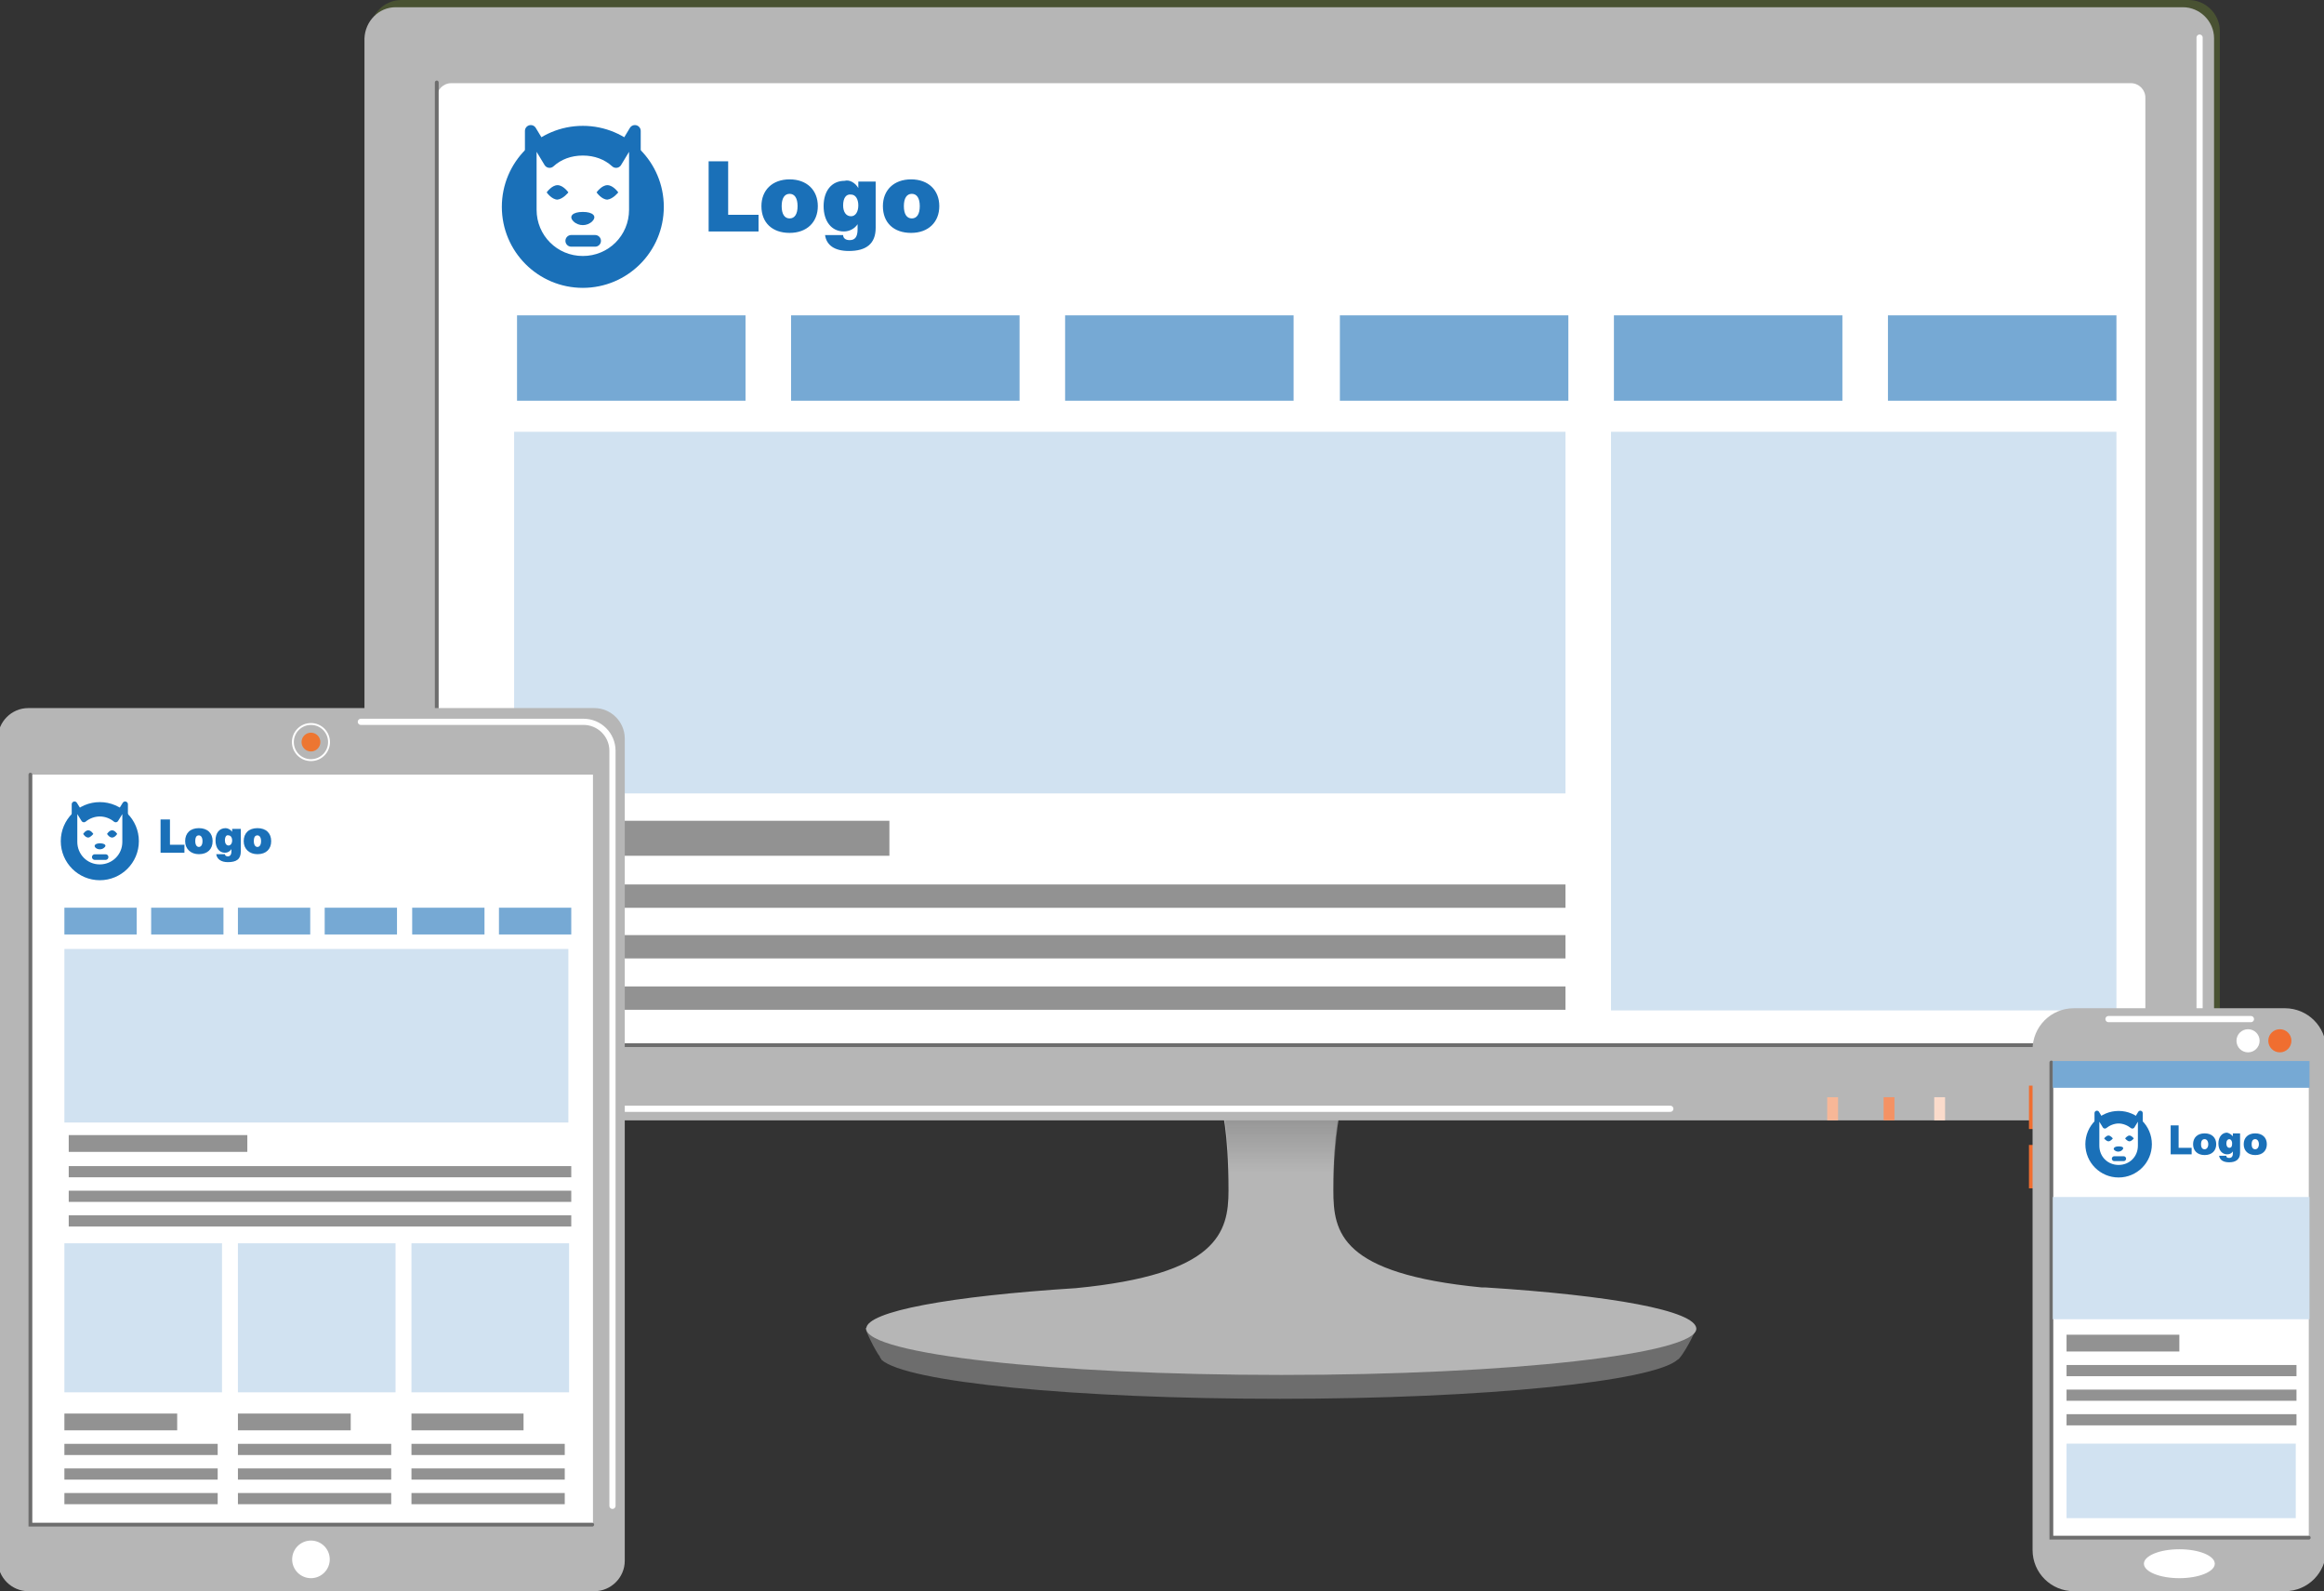 <svg preserveAspectRatio="xMidYMid slice" version="1.1" id="Ebene_1" xmlns="http://www.w3.org/2000/svg" x="0" y="0" width="580" height="397" viewBox="0 0 322 220" xml:space="preserve"><rect x="0" y="0" width="322" height="220" fill="#333333" stroke="none"/><style>.st17{fill:none;stroke:#929292;stroke-width:3.226;stroke-miterlimit:10}.st21{fill:#1a70b8}.st23{fill:#b6b6b6}.st36{fill:#fff;stroke:#1a70b8;stroke-width:1.613;stroke-linecap:round;stroke-linejoin:round;stroke-miterlimit:10}.st40{fill:#f06e30}.st51{fill:none;stroke:#6d6d6d;stroke-width:.524;stroke-linecap:round;stroke-miterlimit:10}.st68{fill:#fff}.st81,.st86{fill:none;stroke:#fff;stroke-width:.854;stroke-linecap:round;stroke-miterlimit:10}.st86{fill:#fff;stroke:#1a70b8;stroke-width:.669;stroke-linejoin:round}.st88{fill:#d1e2f1}.st94{fill:none;stroke:#929292;stroke-width:1.547;stroke-miterlimit:10}.st99{fill:#76a9d4}.st102,.st108{fill:none;stroke:#929292;stroke-width:2.32;stroke-miterlimit:10}.st108{fill:#fff;stroke:#1a70b8;stroke-width:.773;stroke-linecap:round;stroke-linejoin:round}</style><path d="M234.8 183.6c-.1-.2-2.9.8-4.9 1.6-7.5-2.4-28.2-4.2-52.5-4.2s-45 1.7-52.5 4.2c-2-.7-4.8-1.7-4.9-1.6-.1.2 1.3 3.1 2 4v.1c.1.1.2.2.2.3 3.4 3.1 26.7 5.4 55.1 5.4 28.3 0 51.6-2.4 55-5.4.5-.1 2.7-4.1 2.5-4.4z" fill="#6d6d6d"/><path class="st81" d="M164.1 188.3c-1.3 0-2.5-.1-3.7-.1M196.8 179.3c19.5.7 33.2 2.4 33.2 4.4 0 2.6-24 4.8-53.7 4.8h-7.1"/><path class="st23" d="M205.7 178h-.5c-19.5-1.9-20.5-7.6-20.5-13.4 0-8.4 1-11.6 1-11.6h-16.5s1 3.2 1 11.6c0 5.8-1.5 11.6-21.1 13.5-17.3 1.1-29 3.2-29 5.6 0 3.5 25.7 6.4 57.4 6.4s57.4-2.9 57.4-6.4c-.1-2.5-11.8-4.6-29.2-5.7z"/><linearGradient id="SVGID_1_" gradientUnits="userSpaceOnUse" x1="177.492" y1="153.625" x2="177.492" y2="162.171"><stop offset="0" stop-color="#929292"/><stop offset="1" stop-color="#929292" stop-opacity="0"/></linearGradient><path d="M184.8 164.9v-.3c0-8.4 1-11.6 1-11.6h-16.5s1 3.2 1 11.6v.3h14.5z" fill="url(#SVGID_1_)"/><path d="M307.3 149.6c0 2.3-1.9 4.3-4.3 4.3H55.8c-2.3 0-4.3-1.9-4.3-4.3V4.3C51.5 2 53.4 0 55.8 0H303c2.3 0 4.3 1.9 4.3 4.3v145.3z" fill="#495232"/><path class="st23" d="M306.5 150.6c0 2.3-1.9 4.3-4.3 4.3H55c-2.3 0-4.3-1.9-4.3-4.3V5.3c.1-2.4 2-4.3 4.3-4.3h247.2c2.3 0 4.3 1.9 4.3 4.3v145.3z"/><path class="st40" d="M289.3 150.4h6.1v2.5h-6.1z"/><path fill="#f7b797" d="M253 151.7h1.5v3.2H253z"/><path fill="#f49264" d="M260.8 151.7h1.5v3.2h-1.5z"/><path fill="#fbdbcb" d="M267.8 151.7h1.5v3.2h-1.5z"/><path class="st68" d="M297 13.5c0-1.1-.9-2-2-2H62.7c-1.1 0-2 .9-2 2v129c0 1.1.9 2 2 2H295c1.1 0 2-.9 2-2v-129z"/><path class="st51" d="M60.7 11.4v131.1c0 1.1.9 2 2 2H297"/><path class="st81" d="M62.8 153.3h168.5M304.5 5.2v143.3"/><g><path class="st17" d="M71.8 123.9h145"/><path fill="none" stroke="#929292" stroke-width="4.838" stroke-miterlimit="10" d="M71.8 115.9h51.5"/><path class="st17" d="M71.8 130.9h145M71.8 138h145"/><path class="st99" d="M109.7 43.6h31.6v11.8h-31.6zM147.6 43.6h31.6v11.8h-31.6zM71.8 43.6h31.6v11.8H71.8zM223.5 43.6h31.6v11.8h-31.6zM261.4 43.6H293v11.8h-31.6zM185.6 43.6h31.6v11.8h-31.6z"/><path class="st88" d="M71.4 59.7h145.4v50H71.4zM223.1 59.7H293v80h-69.9z"/><g><circle class="st21" cx="80.9" cy="28.6" r="11.2"/><path class="st36" d="M85.5 22.4c-1.2-1.1-2.8-1.7-4.6-1.7-1.8 0-3.4.6-4.6 1.7l-2.6-4.3V29c0 4 3.2 7.2 7.2 7.2s7.2-3.2 7.2-7.2V18.1l-2.6 4.3z"/><path class="st21" d="M80.9 29.3c1.4 0 2 .6 1.3 1.3-.7.7-1.9.7-2.6 0s-.1-1.3 1.3-1.3zM78.9 26.6s-.7-1-1.5-1-1.5 1-1.5 1 .7 1 1.5 1c.8-.1 1.5-1 1.5-1zM85.8 26.6s-.7-1-1.5-1-1.5 1-1.5 1 .7 1 1.5 1c.8-.1 1.5-1 1.5-1z"/><path class="st36" d="M79.3 33.3h3.3"/><path class="st21" d="M105.2 29.7V32h-6.9v-9.7h2.7v7.4h4.2zM113.4 28.5c0 2.2-1.5 3.7-3.9 3.7s-3.9-1.4-3.9-3.7c0-2.2 1.5-3.7 3.9-3.7s3.9 1.5 3.9 3.7zm-5 0c0 1.1.4 1.7 1.1 1.7s1.1-.6 1.1-1.7-.4-1.7-1.1-1.7-1.1.6-1.1 1.7zM119 26v-.9h2.4v6.4c0 2.2-1.3 3.2-3.7 3.2-2 0-3.1-.8-3.3-2.2h2.5c0 .4.3.7.9.7.7 0 1.1-.4 1.1-1.5V31c-.4.6-1.1 1-1.9 1-1.7 0-2.8-1.4-2.8-3.5s1.1-3.5 2.9-3.5c.7-.2 1.5.3 1.9 1zm-2.1 2.4c0 .9.4 1.5 1.1 1.5.6 0 1-.6 1-1.5s-.4-1.5-1-1.5c-.7-.1-1.1.5-1.1 1.5zM130.2 28.5c0 2.2-1.5 3.7-3.9 3.7s-3.9-1.4-3.9-3.7c0-2.2 1.5-3.7 3.9-3.7s3.9 1.5 3.9 3.7zm-4.9 0c0 1.1.4 1.7 1.1 1.7s1.1-.6 1.1-1.7-.4-1.7-1.1-1.7-1.1.6-1.1 1.7z"/></g></g><g><path class="st40" d="M280.9 150.1h1.1v6h-1.1zM280.9 158.3h1.1v6h-1.1z"/><path class="st23" d="M322 214.3c0 3.1-2.5 5.7-5.7 5.7h-29.2c-3.1 0-5.7-2.5-5.7-5.7v-69.2c0-3.1 2.5-5.7 5.7-5.7h29.2c3.1 0 5.7 2.5 5.7 5.7v69.2z"/><path class="st68" d="M284 146.9h35.6v65.7H284z"/><circle class="st40" cx="315.6" cy="143.9" r="1.6"/><circle class="st68" cx="311.2" cy="143.9" r="1.6"/><ellipse class="st68" cx="301.7" cy="216.2" rx="4.9" ry="2"/><path class="st81" d="M291.9 140.9h19.7"/><path class="st51" d="M284 146.9v65.7h35.6"/><g><path class="st99" d="M284.2 146.7h35.5v3.7h-35.5z"/><circle class="st21" cx="293.3" cy="158.2" r="4.6"/><path class="st86" d="M295.2 155.7c-.5-.4-1.2-.7-1.9-.7s-1.4.3-1.9.7l-1.1-1.8v4.5c0 1.7 1.3 3 3 3s3-1.3 3-3v-4.5l-1.1 1.8z"/><path class="st21" d="M293.3 158.5c.6 0 .8.2.5.5-.3.3-.8.3-1.1 0-.2-.2 0-.5.6-.5zM292.5 157.4s-.3-.4-.6-.4-.6.4-.6.4.3.4.6.4.6-.4.6-.4zM295.4 157.4s-.3-.4-.6-.4-.6.4-.6.4.3.4.6.4.6-.4.6-.4z"/><path class="st86" d="M292.7 160.2h1.3"/><path class="st21" d="M303.4 158.7v.9h-2.9v-4h1.1v3.1h1.8zM306.8 158.2c0 .9-.6 1.5-1.6 1.5s-1.6-.6-1.6-1.5.6-1.5 1.6-1.5 1.6.6 1.6 1.5zm-2.1 0c0 .5.2.7.5.7s.5-.3.5-.7-.2-.7-.5-.7-.5.2-.5.7zM309.1 157.1v-.4h1v2.7c0 .9-.6 1.3-1.5 1.3-.8 0-1.3-.3-1.4-.9h1c0 .2.1.3.4.3.3 0 .5-.2.5-.6v-.3c-.2.3-.5.4-.8.4-.7 0-1.2-.6-1.2-1.5s.5-1.5 1.2-1.5c.4.1.6.3.8.5zm-.9 1c0 .4.2.6.4.6.3 0 .4-.2.4-.6s-.2-.6-.4-.6-.4.2-.4.6zM313.8 158.2c0 .9-.6 1.5-1.6 1.5s-1.6-.6-1.6-1.5.6-1.5 1.6-1.5 1.6.6 1.6 1.5zm-2.1 0c0 .5.2.7.5.7s.5-.3.5-.7-.2-.7-.5-.7-.5.2-.5.7z"/><path class="st88" d="M284.2 165.5h35.5v16.9h-35.5z"/><g><path class="st94" d="M286.1 189.5h31.8"/><path class="st102" d="M286.1 185.7h15.6"/><path class="st94" d="M286.1 192.9h31.8M286.1 196.3h31.8"/></g><path class="st88" d="M286.1 199.6h31.7v10.3h-31.7z"/></g></g><g><path class="st81" d="M56.4 167.7H60"/><path class="st23" d="M86.7 215.8c0 2.3-1.9 4.2-4.2 4.2H4.2c-2.3 0-4.2-1.9-4.2-4.2V102.1c0-2.3 1.9-4.2 4.2-4.2h78.3c2.3 0 4.2 1.9 4.2 4.2v113.7z"/><path class="st81" d="M81 99.8c2.2 0 4 1.8 4 4M50.2 99.8H81c2.2 0 4 1.8 4 4v104.4"/><path class="st68" d="M4.5 107.1h77.8v103.8H4.5z"/><path class="st51" d="M82.2 210.8H4.5V107.1"/><circle class="st68" cx="43.3" cy="215.6" r="2.6"/><circle cx="43.3" cy="102.6" r="1.3" fill="#ed7631"/><circle cx="43.3" cy="102.6" r="2.5" fill="none" stroke="#fff" stroke-width=".262" stroke-miterlimit="10"/><path class="st94" d="M9.8 162h69.5"/><path class="st102" d="M9.8 158.1h24.7"/><path class="st94" d="M9.8 165.4h69.5M9.8 168.8h69.5M9.2 200.4h21.2"/><path class="st102" d="M9.2 196.6h15.6"/><path class="st94" d="M9.2 203.8h21.2M9.2 207.2h21.2"/><g><path class="st94" d="M33.2 200.4h21.2"/><path class="st102" d="M33.2 196.6h15.6"/><path class="st94" d="M33.2 203.8h21.2M33.2 207.2h21.2"/></g><g><path class="st94" d="M57.2 200.4h21.2"/><path class="st102" d="M57.2 196.6h15.5"/><path class="st94" d="M57.2 203.8h21.2M57.2 207.2h21.2"/></g><path class="st99" d="M21.2 125.5h10v3.7h-10zM33.2 125.5h10v3.7h-10zM9.2 125.5h10v3.7h-10zM57.3 125.5h10v3.7h-10zM69.3 125.5h10v3.7h-10zM45.2 125.5h10v3.7h-10z"/><path class="st88" d="M9.2 131.2h69.7v24H9.2zM9.2 171.9H31v20.6H9.2zM57.2 171.9H79v20.6H57.2zM33.2 171.9H55v20.6H33.2z"/><g><circle class="st21" cx="14.1" cy="116.3" r="5.4"/><path class="st108" d="M16.3 113.3c-.6-.5-1.4-.8-2.2-.8-.8 0-1.6.3-2.2.8l-1.3-2.1v5.2c0 1.9 1.5 3.5 3.5 3.5 1.9 0 3.5-1.5 3.5-3.5v-5.2l-1.3 2.1z"/><path class="st21" d="M14.1 116.6c.7 0 1 .3.6.6-.3.3-.9.3-1.2 0-.3-.3 0-.6.6-.6zM13.2 115.3s-.3-.5-.7-.5c-.4 0-.7.5-.7.5s.3.5.7.5c.3 0 .7-.5.7-.5zM16.5 115.3s-.3-.5-.7-.5c-.4 0-.7.5-.7.5s.3.5.7.5c.4 0 .7-.5.7-.5z"/><path class="st108" d="M13.4 118.5h1.5"/><path class="st21" d="M25.8 116.8v1.1h-3.3v-4.6h1.3v3.5h2zM29.7 116.3c0 1.1-.7 1.8-1.9 1.8-1.1 0-1.9-.7-1.9-1.8s.7-1.8 1.9-1.8 1.9.7 1.9 1.8zm-2.4 0c0 .5.2.8.5.8s.5-.3.5-.8-.2-.8-.5-.8-.5.2-.5.8zM32.4 115v-.4h1.2v3.1c0 1.1-.6 1.5-1.8 1.5-.9 0-1.5-.4-1.6-1.1h1.2c0 .2.2.3.4.3.3 0 .5-.2.5-.7v-.3c-.2.3-.5.5-.9.5-.8 0-1.3-.7-1.3-1.7s.5-1.7 1.4-1.7c.3 0 .7.2.9.5zm-1 1.2c0 .4.2.7.5.7s.5-.3.5-.7-.2-.7-.5-.7c-.3-.1-.5.2-.5.7zM37.8 116.3c0 1.1-.7 1.8-1.9 1.8-1.1 0-1.9-.7-1.9-1.8s.7-1.8 1.9-1.8 1.9.7 1.9 1.8zm-2.4 0c0 .5.2.8.5.8s.5-.3.5-.8-.2-.8-.5-.8-.5.2-.5.8z"/></g></g></svg>